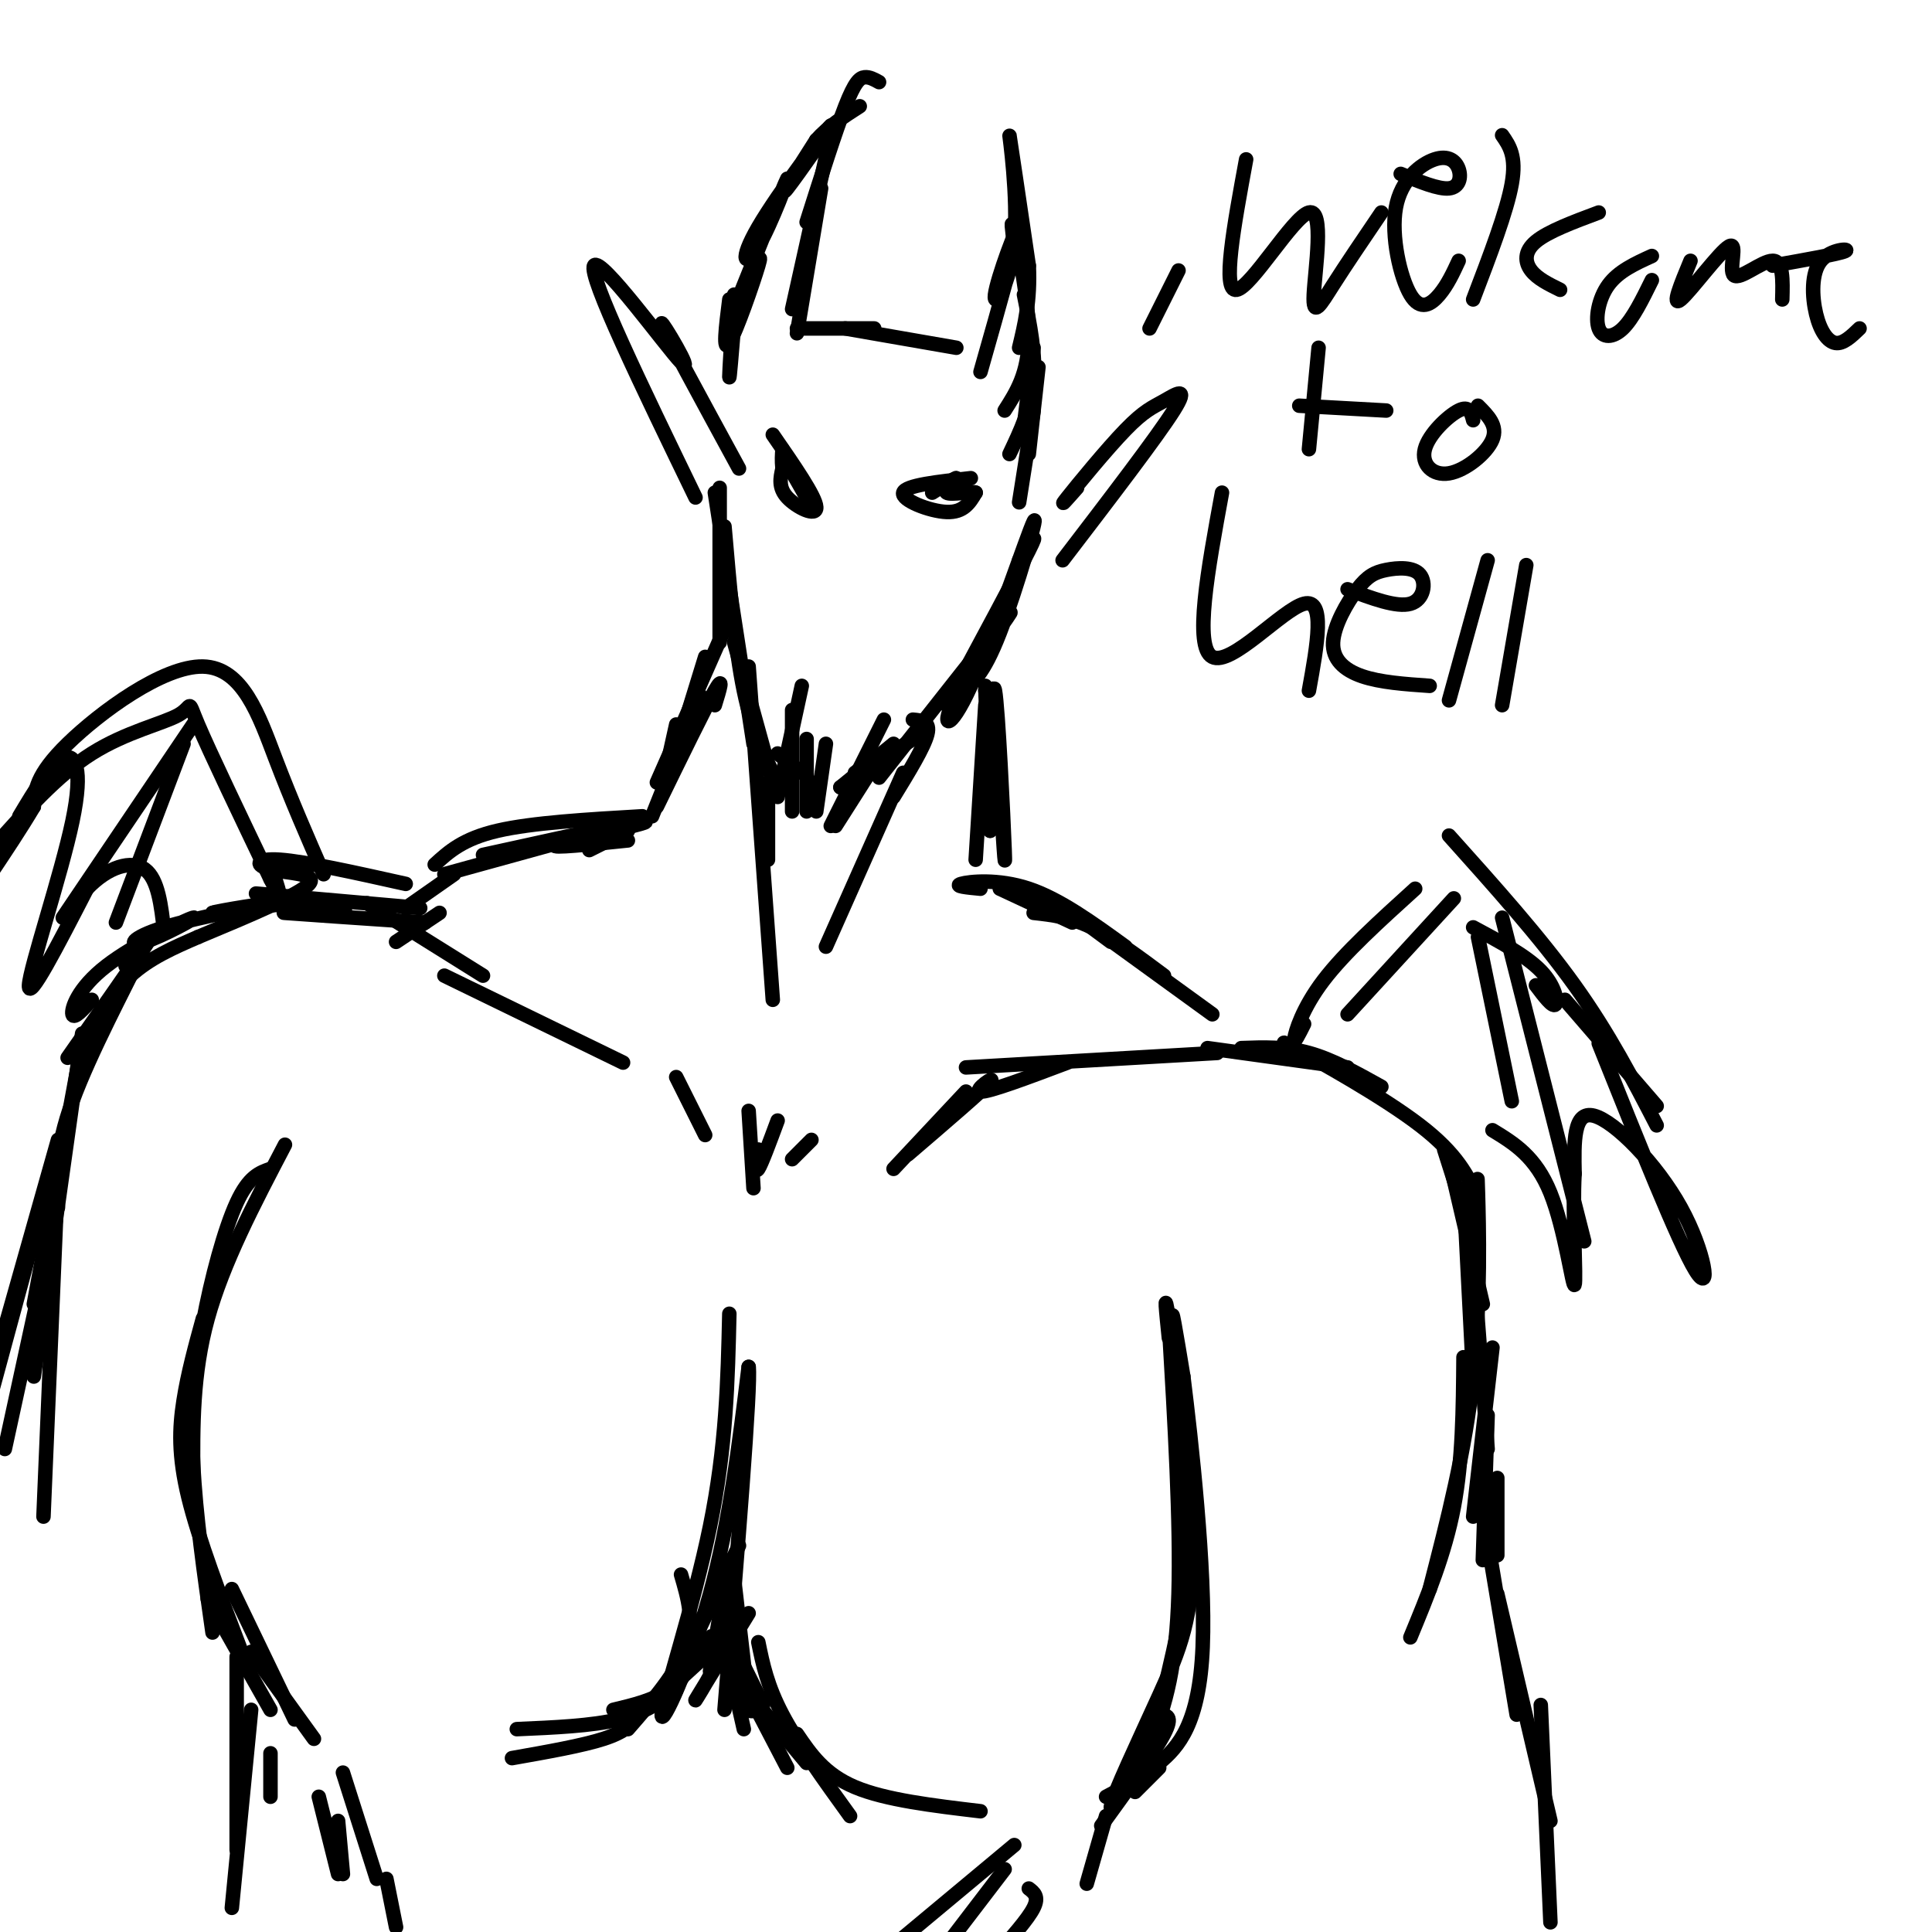 <svg viewBox='0 0 400 400' version='1.1' xmlns='http://www.w3.org/2000/svg' xmlns:xlink='http://www.w3.org/1999/xlink'><g fill='none' stroke='rgb(0,0,0)' stroke-width='3' stroke-linecap='round' stroke-linejoin='round'><path d='M149,101c0.000,0.000 0.000,32.000 0,32'/><path d='M148,102c0.000,0.000 8.000,52.000 8,52'/><path d='M150,109c1.083,12.583 2.167,25.167 4,34c1.833,8.833 4.417,13.917 7,19'/><path d='M152,133c0.000,0.000 8.000,29.000 8,29'/><path d='M182,161c12.631,-16.036 25.262,-32.072 27,-34c1.738,-1.928 -7.418,10.251 -11,17c-3.582,6.749 -1.589,8.067 3,-2c4.589,-10.067 11.774,-31.518 13,-34c1.226,-2.482 -3.507,14.005 -7,23c-3.493,8.995 -5.747,10.497 -8,12'/><path d='M211,116c2.250,-3.500 4.500,-7.000 2,-2c-2.500,5.000 -9.750,18.500 -17,32'/><path d='M153,97c-7.875,-14.464 -15.750,-28.929 -16,-30c-0.250,-1.071 7.125,11.250 4,8c-3.125,-3.250 -16.750,-22.071 -18,-20c-1.250,2.071 9.875,25.036 21,48'/><path d='M223,101c-2.014,2.282 -4.029,4.565 -2,2c2.029,-2.565 8.100,-9.976 12,-14c3.900,-4.024 5.627,-4.660 8,-6c2.373,-1.340 5.392,-3.383 2,2c-3.392,5.383 -13.196,18.191 -23,31'/><path d='M152,61c-0.500,8.000 -1.000,16.000 -1,17c0.000,1.000 0.500,-5.000 1,-11'/><path d='M151,62c-0.711,5.644 -1.422,11.289 0,9c1.422,-2.289 4.978,-12.511 6,-16c1.022,-3.489 -0.489,-0.244 -2,3'/><path d='M152,64c5.185,-12.916 10.370,-25.832 11,-27c0.630,-1.168 -3.295,9.411 -6,14c-2.705,4.589 -4.189,3.189 0,-4c4.189,-7.189 14.051,-20.166 15,-21c0.949,-0.834 -7.015,10.476 -9,13c-1.985,2.524 2.007,-3.738 6,-10'/><path d='M169,29c2.500,-2.833 5.750,-4.917 9,-7'/><path d='M182,17c-1.000,-0.556 -2.000,-1.111 -3,-1c-1.000,0.111 -2.000,0.889 -4,6c-2.000,5.111 -5.000,14.556 -8,24'/><path d='M172,28c0.000,0.000 -8.000,36.000 -8,36'/><path d='M170,39c0.000,0.000 -5.000,30.000 -5,30'/><path d='M165,68c0.000,0.000 16.000,0.000 16,0'/><path d='M175,68c0.000,0.000 23.000,4.000 23,4'/><path d='M203,77c4.083,-14.380 8.166,-28.759 8,-30c-0.166,-1.241 -4.581,10.657 -5,14c-0.419,3.343 3.156,-1.869 4,-11c0.844,-9.131 -1.045,-22.180 -1,-22c0.045,0.180 2.022,13.590 4,27'/><path d='M213,55c0.333,7.333 -0.833,12.167 -2,17'/><path d='M210,51c-0.444,-3.378 -0.889,-6.756 0,-3c0.889,3.756 3.111,14.644 3,22c-0.111,7.356 -2.556,11.178 -5,15'/><path d='M212,61c1.250,6.250 2.500,12.500 2,18c-0.500,5.500 -2.750,10.250 -5,15'/><path d='M214,72c0.000,0.000 -2.000,16.000 -2,16'/><path d='M160,90c4.444,6.422 8.889,12.844 9,15c0.111,2.156 -4.111,0.044 -6,-2c-1.889,-2.044 -1.444,-4.022 -1,-6'/><path d='M162,97c-0.167,-1.667 -0.083,-2.833 0,-4'/><path d='M163,96c0.000,0.000 4.000,7.000 4,7'/><path d='M201,99c-6.778,0.733 -13.556,1.467 -14,3c-0.444,1.533 5.444,3.867 9,4c3.556,0.133 4.778,-1.933 6,-4'/><path d='M202,102c-0.607,-0.405 -5.125,0.583 -6,0c-0.875,-0.583 1.893,-2.738 2,-3c0.107,-0.262 -2.446,1.369 -5,3'/><path d='M161,156c0.000,0.000 5.000,4.000 5,4'/><path d='M169,162c0.000,0.000 0.000,1.000 0,1'/><path d='M189,153c0.000,0.000 -15.000,10.000 -15,10'/><path d='M185,154c0.000,0.000 -11.000,9.000 -11,9'/><path d='M181,157c0.000,0.000 -4.000,3.000 -4,3'/><path d='M151,128c0.000,0.000 -15.000,34.000 -15,34'/><path d='M146,136c0.000,0.000 -8.000,26.000 -8,26'/><path d='M146,137c0.000,0.000 -8.000,24.000 -8,24'/><path d='M204,143c0.000,0.000 3.000,21.000 3,21'/><path d='M204,142c0.000,0.000 1.000,30.000 1,30'/><path d='M204,146c0.000,0.000 -2.000,32.000 -2,32'/><path d='M166,142c0.000,0.000 -5.000,23.000 -5,23'/><path d='M164,147c0.000,0.000 0.000,21.000 0,21'/><path d='M167,153c0.000,0.000 0.000,15.000 0,15'/><path d='M171,154c0.000,0.000 -2.000,14.000 -2,14'/><path d='M183,149c0.000,0.000 -11.000,22.000 -11,22'/><path d='M189,149c1.833,0.167 3.667,0.333 3,3c-0.667,2.667 -3.833,7.833 -7,13'/><path d='M148,146c1.000,-3.250 2.000,-6.500 0,-3c-2.000,3.500 -7.000,13.750 -12,24'/><path d='M145,144c0.000,0.000 -10.000,25.000 -10,25'/><path d='M140,150c0.000,0.000 -2.000,9.000 -2,9'/><path d='M130,172c0.000,0.000 -8.000,4.000 -8,4'/><path d='M130,174c-8.071,0.839 -16.143,1.679 -15,1c1.143,-0.679 11.500,-2.875 16,-4c4.500,-1.125 3.143,-1.179 -3,0c-6.143,1.179 -17.071,3.589 -28,6'/><path d='M121,173c0.000,0.000 -29.000,8.000 -29,8'/><path d='M207,184c0.000,0.000 15.000,7.000 15,7'/><path d='M203,184c-2.800,-0.267 -5.600,-0.533 -4,-1c1.600,-0.467 7.600,-1.133 14,1c6.400,2.133 13.200,7.067 20,12'/><path d='M214,189c3.750,0.417 7.500,0.833 12,3c4.500,2.167 9.750,6.083 15,10'/><path d='M230,195c-5.750,-4.250 -11.500,-8.500 -8,-6c3.500,2.500 16.250,11.750 29,21'/><path d='M133,169c-11.417,0.667 -22.833,1.333 -30,3c-7.167,1.667 -10.083,4.333 -13,7'/><path d='M250,217c0.000,0.000 29.000,4.000 29,4'/><path d='M257,217c4.583,-0.167 9.167,-0.333 14,1c4.833,1.333 9.917,4.167 15,7'/><path d='M271,219c-3.889,-2.289 -7.778,-4.578 -3,-2c4.778,2.578 18.222,10.022 26,16c7.778,5.978 9.889,10.489 12,15'/><path d='M299,238c0.000,0.000 7.000,22.000 7,22'/><path d='M300,240c0.000,0.000 7.000,30.000 7,30'/><path d='M303,246c0.000,0.000 2.000,39.000 2,39'/><path d='M305,261c0.000,0.000 3.000,39.000 3,39'/><path d='M309,279c0.000,0.000 -4.000,35.000 -4,35'/><path d='M308,293c0.000,0.000 -1.000,30.000 -1,30'/><path d='M310,306c0.000,0.000 0.000,16.000 0,16'/><path d='M308,319c0.000,0.000 6.000,36.000 6,36'/><path d='M310,330c0.000,0.000 11.000,47.000 11,47'/><path d='M319,353c0.000,0.000 2.000,45.000 2,45'/><path d='M94,181c0.000,0.000 -10.000,7.000 -10,7'/><path d='M91,189c0.000,0.000 -9.000,6.000 -9,6'/><path d='M88,191c-13.524,-0.917 -27.048,-1.833 -29,-2c-1.952,-0.167 7.667,0.417 11,0c3.333,-0.417 0.381,-1.833 -5,-2c-5.381,-0.167 -13.190,0.917 -21,2'/><path d='M44,189c0.677,-0.368 12.870,-2.288 12,-2c-0.870,0.288 -14.804,2.785 -22,5c-7.196,2.215 -7.655,4.149 -4,3c3.655,-1.149 11.423,-5.380 10,-5c-1.423,0.380 -12.037,5.372 -18,10c-5.963,4.628 -7.275,8.894 -7,10c0.275,1.106 2.138,-0.947 4,-3'/><path d='M28,198c2.167,-2.750 4.333,-5.500 2,-2c-2.333,3.500 -9.167,13.250 -16,23'/><path d='M41,194c-5.000,2.167 -10.000,4.333 -14,8c-4.000,3.667 -7.000,8.833 -10,14'/><path d='M26,200c2.756,-3.689 5.511,-7.378 3,-2c-2.511,5.378 -10.289,19.822 -14,30c-3.711,10.178 -3.356,16.089 -3,22'/><path d='M17,216c0.000,0.000 -10.000,54.000 -10,54'/><path d='M12,236c0.000,0.000 -13.000,46.000 -13,46'/><path d='M10,245c0.000,0.000 -13.000,48.000 -13,48'/><path d='M84,183c-10.387,-2.315 -20.774,-4.631 -26,-5c-5.226,-0.369 -5.292,1.208 -2,2c3.292,0.792 9.940,0.798 8,3c-1.940,2.202 -12.470,6.601 -23,11'/><path d='M53,185c0.000,0.000 34.000,3.000 34,3'/><path d='M76,187c0.000,0.000 24.000,15.000 24,15'/><path d='M92,202c0.000,0.000 37.000,18.000 37,18'/><path d='M140,223c0.000,0.000 6.000,12.000 6,12'/><path d='M252,218c0.000,0.000 -52.000,3.000 -52,3'/><path d='M221,220c-8.200,3.089 -16.400,6.178 -18,6c-1.600,-0.178 3.400,-3.622 2,-2c-1.400,1.622 -9.200,8.311 -17,15'/><path d='M200,226c0.000,0.000 -15.000,16.000 -15,16'/><path d='M207,163c0.622,9.800 1.244,19.600 1,13c-0.244,-6.600 -1.356,-29.600 -2,-33c-0.644,-3.400 -0.822,12.800 -1,29'/><path d='M155,138c0.000,0.000 5.000,69.000 5,69'/><path d='M159,162c0.000,0.000 0.000,16.000 0,16'/><path d='M187,160c0.000,0.000 -16.000,36.000 -16,36'/><path d='M180,160c0.000,0.000 -7.000,11.000 -7,11'/><path d='M155,230c0.000,0.000 1.000,16.000 1,16'/><path d='M157,238c-0.333,2.500 -0.667,5.000 0,4c0.667,-1.000 2.333,-5.500 4,-10'/><path d='M164,240c0.000,0.000 4.000,-4.000 4,-4'/><path d='M151,272c-0.310,13.720 -0.619,27.440 -4,44c-3.381,16.560 -9.833,35.958 -10,39c-0.167,3.042 5.952,-10.274 10,-25c4.048,-14.726 6.024,-30.863 8,-47'/><path d='M155,283c0.500,4.000 -2.250,37.500 -5,71'/><path d='M152,327c0.000,0.000 3.000,26.000 3,26'/><path d='M157,340c0.917,4.500 1.833,9.000 5,15c3.167,6.000 8.583,13.500 14,21'/><path d='M165,359c2.833,4.167 5.667,8.333 12,11c6.333,2.667 16.167,3.833 26,5'/><path d='M141,326c1.417,4.833 2.833,9.667 1,15c-1.833,5.333 -6.917,11.167 -12,17'/><path d='M143,342c-1.167,3.000 -2.333,6.000 -5,8c-2.667,2.000 -6.833,3.000 -11,4'/><path d='M140,350c-3.250,2.333 -6.500,4.667 -12,6c-5.500,1.333 -13.250,1.667 -21,2'/><path d='M129,354c1.089,0.489 2.178,0.978 2,2c-0.178,1.022 -1.622,2.578 -6,4c-4.378,1.422 -11.689,2.711 -19,4'/><path d='M59,237c-6.417,12.250 -12.833,24.500 -16,36c-3.167,11.500 -3.083,22.250 -3,33'/><path d='M56,242c-2.250,0.786 -4.500,1.571 -7,7c-2.500,5.429 -5.250,15.500 -7,25c-1.750,9.500 -2.500,18.429 -2,29c0.500,10.571 2.250,22.786 4,35'/><path d='M42,273c-1.556,5.667 -3.111,11.333 -4,17c-0.889,5.667 -1.111,11.333 1,20c2.111,8.667 6.556,20.333 11,32'/><path d='M242,277c-0.556,-5.444 -1.111,-10.889 0,-4c1.111,6.889 3.889,26.111 4,41c0.111,14.889 -2.444,25.444 -5,36'/><path d='M242,274c1.218,20.699 2.437,41.397 2,56c-0.437,14.603 -2.529,23.110 -6,31c-3.471,7.890 -8.319,15.164 -8,13c0.319,-2.164 5.807,-13.766 10,-23c4.193,-9.234 7.090,-16.102 7,-31c-0.090,-14.898 -3.169,-37.828 -4,-45c-0.831,-7.172 0.584,1.414 2,10'/><path d='M245,285c1.619,12.869 4.667,40.042 4,56c-0.667,15.958 -5.048,20.702 -9,24c-3.952,3.298 -7.476,5.149 -11,7'/><path d='M240,355c1.500,0.083 3.000,0.167 1,4c-2.000,3.833 -7.500,11.417 -13,19'/><path d='M229,376c0.000,0.000 -4.000,14.000 -4,14'/><path d='M43,331c0.000,0.000 13.000,23.000 13,23'/><path d='M48,329c0.000,0.000 13.000,27.000 13,27'/><path d='M52,342c0.000,0.000 13.000,18.000 13,18'/><path d='M240,366c0.000,0.000 -5.000,5.000 -5,5'/><path d='M306,250c-0.089,-4.511 -0.178,-9.022 0,-3c0.178,6.022 0.622,22.578 -1,38c-1.622,15.422 -5.311,29.711 -9,44'/><path d='M303,281c-0.083,10.667 -0.167,21.333 -2,31c-1.833,9.667 -5.417,18.333 -9,27'/><path d='M17,214c0.000,0.000 -10.000,71.000 -10,71'/><path d='M12,243c0.000,0.000 -3.000,71.000 -3,71'/><path d='M11,254c0.000,0.000 -10.000,46.000 -10,46'/><path d='M215,76c0.000,0.000 -2.000,18.000 -2,18'/><path d='M214,85c0.000,0.000 -3.000,19.000 -3,19'/><path d='M270,212c-1.089,2.178 -2.178,4.356 -2,3c0.178,-1.356 1.622,-6.244 6,-12c4.378,-5.756 11.689,-12.378 19,-19'/><path d='M300,173c9.417,10.500 18.833,21.000 26,31c7.167,10.000 12.083,19.500 17,29'/><path d='M343,229c0.000,0.000 -19.000,-22.000 -19,-22'/><path d='M318,204c1.711,2.267 3.422,4.533 4,4c0.578,-0.533 0.022,-3.867 -3,-7c-3.022,-3.133 -8.511,-6.067 -14,-9'/><path d='M301,186c0.000,0.000 -22.000,24.000 -22,24'/><path d='M331,216c8.280,20.696 16.560,41.393 20,47c3.440,5.607 2.042,-3.875 -3,-13c-5.042,-9.125 -13.726,-17.893 -18,-19c-4.274,-1.107 -4.137,5.446 -4,12'/><path d='M326,243c-0.464,8.036 0.375,22.125 0,23c-0.375,0.875 -1.964,-11.464 -5,-19c-3.036,-7.536 -7.518,-10.268 -12,-13'/><path d='M311,190c0.000,0.000 17.000,67.000 17,67'/><path d='M306,194c0.000,0.000 7.000,34.000 7,34'/><path d='M67,181c-3.321,-7.595 -6.643,-15.190 -10,-24c-3.357,-8.810 -6.750,-18.833 -15,-19c-8.250,-0.167 -21.357,9.524 -28,16c-6.643,6.476 -6.821,9.738 -7,13'/><path d='M7,167c-2.667,4.500 -5.833,9.250 -9,14'/><path d='M-1,175c6.446,-7.256 12.893,-14.512 20,-19c7.107,-4.488 14.875,-6.208 18,-8c3.125,-1.792 1.607,-3.655 4,2c2.393,5.655 8.696,18.827 15,32'/><path d='M56,182c2.667,5.333 1.833,2.667 1,0'/><path d='M40,150c0.000,0.000 -27.000,40.000 -27,40'/><path d='M38,154c0.000,0.000 -14.000,37.000 -14,37'/><path d='M4,169c3.238,-5.411 6.476,-10.821 9,-12c2.524,-1.179 4.333,1.875 2,13c-2.333,11.125 -8.810,30.321 -9,34c-0.190,3.679 5.905,-8.161 12,-20'/><path d='M18,184c4.356,-4.578 9.244,-6.022 12,-4c2.756,2.022 3.378,7.511 4,13'/><path d='M238,68c0.000,0.000 6.000,-12.000 6,-12'/><path d='M258,33c-2.530,13.730 -5.059,27.461 -2,27c3.059,-0.461 11.707,-15.113 15,-16c3.293,-0.887 1.233,11.992 1,17c-0.233,5.008 1.362,2.145 4,-2c2.638,-4.145 6.319,-9.573 10,-15'/><path d='M302,54c-1.156,2.495 -2.313,4.991 -4,7c-1.687,2.009 -3.906,3.532 -6,0c-2.094,-3.532 -4.064,-12.121 -3,-18c1.064,-5.879 5.161,-9.050 8,-10c2.839,-0.950 4.418,0.321 5,2c0.582,1.679 0.166,3.765 -2,4c-2.166,0.235 -6.083,-1.383 -10,-3'/><path d='M311,28c1.500,2.167 3.000,4.333 2,10c-1.000,5.667 -4.500,14.833 -8,24'/><path d='M331,44c-5.244,1.956 -10.489,3.911 -13,6c-2.511,2.089 -2.289,4.311 -1,6c1.289,1.689 3.644,2.844 6,4'/><path d='M342,53c-3.464,1.577 -6.929,3.155 -9,6c-2.071,2.845 -2.750,6.958 -2,9c0.750,2.042 2.929,2.012 5,0c2.071,-2.012 4.036,-6.006 6,-10'/><path d='M350,54c-2.008,4.845 -4.016,9.691 -2,8c2.016,-1.691 8.056,-9.917 10,-11c1.944,-1.083 -0.207,4.978 1,6c1.207,1.022 5.774,-2.994 8,-3c2.226,-0.006 2.113,3.997 2,8'/><path d='M385,68c-1.694,1.635 -3.388,3.270 -5,3c-1.612,-0.270 -3.144,-2.443 -4,-6c-0.856,-3.557 -1.038,-8.496 1,-11c2.038,-2.504 6.297,-2.573 5,-2c-1.297,0.573 -8.148,1.786 -15,3'/><path d='M273,72c0.000,0.000 -2.000,21.000 -2,21'/><path d='M269,84c0.000,0.000 18.000,1.000 18,1'/><path d='M305,87c-0.400,-1.555 -0.801,-3.110 -3,-2c-2.199,1.110 -6.198,4.885 -7,8c-0.802,3.115 1.592,5.569 5,5c3.408,-0.569 7.831,-4.163 9,-7c1.169,-2.837 -0.915,-4.919 -3,-7'/><path d='M253,102c-2.933,15.978 -5.867,31.956 -2,34c3.867,2.044 14.533,-9.844 19,-11c4.467,-1.156 2.733,8.422 1,18'/><path d='M296,142c-5.120,-0.355 -10.240,-0.711 -14,-2c-3.760,-1.289 -6.162,-3.512 -6,-7c0.162,-3.488 2.886,-8.241 5,-11c2.114,-2.759 3.618,-3.523 6,-4c2.382,-0.477 5.641,-0.667 7,1c1.359,1.667 0.817,5.191 -2,6c-2.817,0.809 -7.908,-1.095 -13,-3'/><path d='M308,116c0.000,0.000 -8.000,29.000 -8,29'/><path d='M316,117c0.000,0.000 -5.000,29.000 -5,29'/><path d='M49,343c0.000,0.000 0.000,40.000 0,40'/><path d='M52,354c0.000,0.000 -4.000,41.000 -4,41'/><path d='M56,363c0.000,0.000 0.000,9.000 0,9'/><path d='M71,367c0.000,0.000 7.000,22.000 7,22'/><path d='M66,372c0.000,0.000 4.000,16.000 4,16'/><path d='M70,377c0.000,0.000 1.000,11.000 1,11'/><path d='M80,389c0.000,0.000 2.000,10.000 2,10'/><path d='M210,382c0.000,0.000 -24.000,20.000 -24,20'/><path d='M208,387c0.000,0.000 -13.000,17.000 -13,17'/><path d='M213,391c1.083,0.833 2.167,1.667 1,4c-1.167,2.333 -4.583,6.167 -8,10'/><path d='M153,320c0.000,0.000 -10.000,21.000 -10,21'/><path d='M151,323c0.000,0.000 -4.000,23.000 -4,23'/><path d='M148,327c0.000,0.000 4.000,24.000 4,24'/><path d='M150,331c0.917,8.083 1.833,16.167 3,20c1.167,3.833 2.583,3.417 4,3'/><path d='M151,340c-1.083,-2.583 -2.167,-5.167 -1,-3c1.167,2.167 4.583,9.083 8,16'/><path d='M155,334c-5.713,9.313 -11.426,18.625 -11,18c0.426,-0.625 6.990,-11.188 5,-11c-1.990,0.188 -12.536,11.128 -13,11c-0.464,-0.128 9.153,-11.322 11,-13c1.847,-1.678 -4.077,6.161 -10,14'/><path d='M149,336c0.000,0.000 5.000,22.000 5,22'/><path d='M151,343c0.000,0.000 12.000,23.000 12,23'/><path d='M157,353c0.000,0.000 10.000,12.000 10,12'/></g>
</svg>